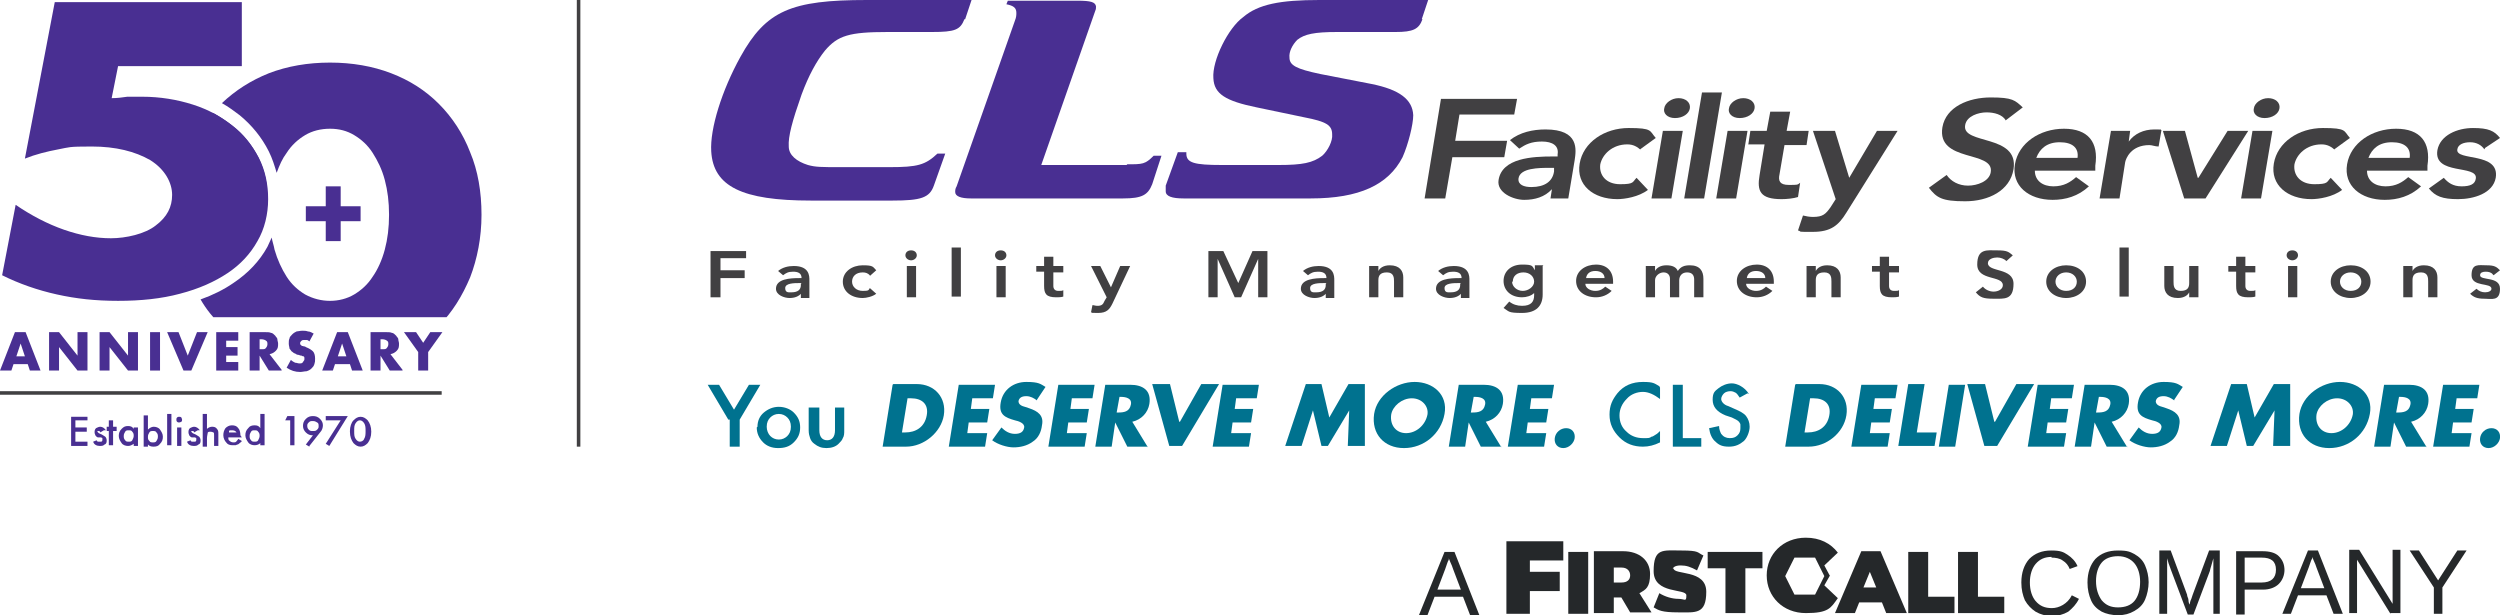 <?xml version="1.0" encoding="UTF-8"?>
<svg id="Layer_1" xmlns="http://www.w3.org/2000/svg" xmlns:xlink="http://www.w3.org/1999/xlink" version="1.1" viewBox="0 0 351.5 86.5">
  <!-- Generator: Adobe Illustrator 29.3.1, SVG Export Plug-In . SVG Version: 2.1.0 Build 151)  -->
  <defs>
    <style>
      .st0 {
        fill: none;
      }

      .st1 {
        fill: #414042;
      }

      .st2 {
        fill: #00728f;
      }

      .st3 {
        fill: #25282a;
      }

      .st4 {
        fill: #492f92;
      }

      .st5 {
        clip-path: url(#clippath);
      }
    </style>
    <clipPath id="clippath">
      <rect class="st0" x="0" width="67.9" height="44.6"/>
    </clipPath>
  </defs>
  <g>
    <path class="st3" d="M215.1,78.6v1.8h4.2v2.7h-4.2v3.2h-3.3v-10.2h8v2.7h-4.8Z"/>
    <path class="st3" d="M220.5,77.6h2.8v8.7h-2.8v-8.7Z"/>
    <path class="st3" d="M227.7,84h-.8v2.2h-2.8v-8.7h4.1c2.3,0,3.8,1.3,3.8,3.2s-.6,2.2-1.5,2.7l1.7,2.7h-3l-1.3-2.2h0ZM228,79.8h-1.1v2.1h1.1c.8,0,1.2-.4,1.2-1s-.4-1.1-1.2-1.1ZM228,84h-1v-.2h1v.2Z"/>
    <path class="st3" d="M235.2,80c0-.2.3-.5,1.1-.5s1.4.2,2.3.7l.9-2.1c-.9-.4-.5-.7-3.1-.7s-3.9-.4-3.9,2.9,4.6,2.4,4.6,3.4-.2.5-1.1.5-1.9-.3-2.7-.8l-.8,2c.7.4,1.1.7,3.5.7s3.9.3,3.9-2.9-4.6-2.3-4.6-3.3h0Z"/>
    <path class="st3" d="M242.5,79.9h-2.4v-2.3h7.7v2.3h-2.4v6.3h-2.8v-6.3h0Z"/>
    <path class="st3" d="M257.3,81l-.8-1.5,1.9-1.8c-1-1.3-2.5-2.1-4.5-2.1-3.2,0-5.5,2.3-5.5,5.3s2.3,5.3,5.5,5.3,3.5-.7,4.5-2.1l-1.9-1.8.8-1.4ZM252.3,83.6l-1.3-2.6,1.3-2.6h2.9l1.3,2.6-1.3,2.6h-2.9Z"/>
    <path class="st3" d="M264.6,84.7h-3.2l-.6,1.5h-2.8l3.7-8.7h2.7l3.7,8.7h-2.9l-.6-1.5h0ZM263.8,82.6l-.9-2.2-.9,2.2h1.8Z"/>
    <path class="st3" d="M268.3,77.6h2.8v6.3h3.7v2.3h-6.5v-8.7h0Z"/>
    <path class="st3" d="M275.3,77.6h2.8v6.3h3.7v2.3h-6.5v-8.7h0Z"/>
    <path class="st3" d="M288.5,78.3c-1,0-1.7.3-2.3,1-.5.6-.8,1.5-.8,2.6s.3,2,.8,2.6c.6.7,1.3,1,2.3,1s2.2-.6,2.8-1.8l1,.5c-.4.8-.9,1.3-1.5,1.8-.7.4-1.4.6-2.3.6s-1.6-.2-2.3-.6c-.6-.4-1.1-.9-1.5-1.6-.3-.7-.5-1.5-.5-2.5,0-1.4.4-2.5,1.1-3.3.8-.8,1.8-1.2,3.1-1.2s1.7.2,2.3.6c.6.4,1.1.9,1.4,1.6l-1.1.4c-.2-.5-.5-.9-1-1.2-.4-.3-1-.4-1.6-.4Z"/>
    <path class="st3" d="M302.1,81.8c0,.9-.2,1.8-.5,2.5-.3.7-.8,1.2-1.5,1.6-.7.4-1.4.6-2.3.6s-1.7-.2-2.3-.5c-.7-.4-1.2-.9-1.5-1.6-.3-.7-.5-1.5-.5-2.5,0-1.4.4-2.5,1.1-3.3.8-.8,1.8-1.2,3.2-1.2s1.7.2,2.3.5c.7.4,1.2.9,1.5,1.6.3.7.5,1.5.5,2.4ZM300.9,81.8c0-1.1-.3-2-.8-2.6-.5-.6-1.3-1-2.3-1s-1.8.3-2.3.9c-.5.6-.8,1.5-.8,2.6s.3,2,.8,2.7c.6.7,1.3,1,2.3,1s1.8-.3,2.3-.9c.5-.6.8-1.5.8-2.7Z"/>
    <path class="st3" d="M311.2,86.3v-5.9c0-.7,0-1.3,0-1.9-.2.8-.4,1.3-.5,1.8l-2.3,6.1h-.8l-2.3-6.1-.4-1.1-.2-.7v.7s0,1.2,0,1.2v5.9h-1.1v-8.9h1.6l2.3,6.2c0,.3.2.5.2.8,0,.3.1.5.2.6,0-.2,0-.4.2-.8.1-.3.2-.6.2-.6l2.3-6.2h1.5v8.9h-1.1Z"/>
    <path class="st3" d="M321.2,80.1c0,.8-.3,1.5-.8,2s-1.3.8-2.2.8h-2.6v3.5h-1.2v-8.9h3.7c1,0,1.8.2,2.3.7.5.5.8,1.1.8,2ZM320,80.1c0-1.2-.7-1.7-2-1.7h-2.4v3.5h2.4c1.3,0,2-.6,2-1.8Z"/>
    <path class="st3" d="M328.1,86.3l-1-2.6h-4l-1,2.6h-1.2l3.6-8.9h1.4l3.5,8.9h-1.2ZM325.1,78.3v.2c-.2.3-.3.8-.5,1.3l-1.1,2.9h3.3l-1.1-2.9c-.1-.3-.2-.6-.4-1l-.2-.5Z"/>
    <path class="st3" d="M336.1,86.3l-4.7-7.6v.6s0,1,0,1v5.9h-1.1v-8.9h1.4l4.7,7.6c0-.8,0-1.4,0-1.8v-5.8h1.1v8.9h-1.4Z"/>
    <path class="st3" d="M343.4,82.6v3.7h-1.2v-3.7l-3.4-5.2h1.3l2.7,4.2,2.7-4.2h1.3l-3.4,5.2Z"/>
    <path class="st3" d="M206.7,86.5l-1-2.6h-4l-1,2.6h-1.2l3.6-8.9h1.4l3.5,8.9h-1.2ZM203.7,78.5v.2c-.2.3-.3.8-.5,1.3l-1.1,2.9h3.3l-1.1-2.9c-.1-.3-.2-.6-.4-1l-.2-.5Z"/>
  </g>
  <g>
    <g>
      <polygon class="st1" points="99.9 35.3 104.9 35.3 104.9 36.3 101.3 36.3 101.3 38 104.7 38 104.7 39.1 101.3 39.1 101.3 41.8 99.9 41.8 99.9 35.3"/>
      <path class="st1" d="M112.7,41.2h0c-.4.5-1,.7-1.7.7s-1.9-.4-1.9-1.3c0-1.4,2-1.5,3.3-1.5h.3c0-.7-.5-.9-1.2-.9s-1,.2-1.4.5l-.7-.6c.6-.5,1.4-.7,2.2-.7,2.2,0,2.2,1.4,2.2,2v2.5h-1.2v-.6ZM112.7,39.8h-.3c-.7,0-2,0-2,.7s.5.6.9.6c.9,0,1.3-.4,1.3-1v-.2Z"/>
      <path class="st1" d="M122.3,38.7c-.3-.3-.6-.4-1-.4-1,0-1.5.6-1.5,1.3s.6,1.3,1.5,1.3.8-.1,1-.4l.9.8c-.5.4-1.4.6-1.9.6-1.6,0-2.8-.9-2.8-2.3s1.3-2.3,2.8-2.3,1.4.2,1.9.7l-.9.8Z"/>
      <path class="st1" d="M128.1,35.2c.5,0,.8.3.8.7s-.4.7-.8.7-.8-.3-.8-.7.3-.7.8-.7M127.5,37.4h1.3v4.4h-1.3v-4.4Z"/>
      <rect class="st1" x="133.8" y="34.8" width="1.3" height="6.9"/>
      <path class="st1" d="M140.7,35.2c.5,0,.8.3.8.7s-.4.7-.8.7-.8-.3-.8-.7.3-.7.8-.7M140.1,37.4h1.3v4.4h-1.3v-4.4Z"/>
      <path class="st1" d="M145.7,38.3v-.9h1.1v-1.3h1.3v1.3h1.4v.9h-1.4v1.9c0,.4.2.7.7.7s.5,0,.7-.1v.9c-.3.1-.7.1-1,.1-1.4,0-1.7-.5-1.7-1.6v-2h-1.1Z"/>
      <path class="st1" d="M153.3,37.4h1.4l1.5,3h0l1.3-3h1.4l-2.5,5.3c-.4.8-.8,1.3-2,1.3s-.7,0-1-.1l.2-1c.2,0,.4.1.7.1.6,0,.8-.2,1-.7l.3-.5-2.2-4.4Z"/>
      <polygon class="st1" points="169.9 35.3 172 35.3 174.1 39.8 176.1 35.3 178.2 35.3 178.2 41.8 176.9 41.8 176.9 36.4 176.9 36.4 174.5 41.8 173.6 41.8 171.2 36.4 171.2 36.4 171.2 41.8 169.9 41.8 169.9 35.3"/>
      <path class="st1" d="M186.5,41.2h0c-.4.5-1,.7-1.7.7s-1.9-.4-1.9-1.3c0-1.4,2-1.5,3.3-1.5h.3c0-.7-.5-.9-1.2-.9s-1,.2-1.4.5l-.7-.6c.6-.5,1.4-.7,2.2-.7,2.2,0,2.2,1.4,2.2,2v2.5h-1.2v-.6ZM186.5,39.8h-.3c-.7,0-2,0-2,.7s.5.6.9.6c.9,0,1.3-.4,1.3-1v-.2Z"/>
      <path class="st1" d="M192.6,37.4h1.2v.7h0c.2-.4.7-.8,1.6-.8,1.4,0,1.9.8,1.9,1.7v2.8h-1.3v-2.2c0-.5,0-1.3-1-1.3s-1.2.5-1.2,1.1v2.4h-1.3v-4.4Z"/>
      <path class="st1" d="M205.5,41.2h0c-.4.5-1,.7-1.7.7s-1.9-.4-1.9-1.3c0-1.4,2-1.5,3.3-1.5h.3c0-.7-.5-.9-1.2-.9s-1,.2-1.4.5l-.7-.6c.6-.5,1.4-.7,2.2-.7,2.2,0,2.2,1.4,2.2,2v2.5h-1.2v-.6ZM205.4,39.8h-.3c-.7,0-2,0-2,.7s.5.6.9.6c.9,0,1.3-.4,1.3-1v-.2Z"/>
      <path class="st1" d="M216.9,37.4v4c0,1.6-.9,2.6-2.9,2.6s-1.8-.2-2.6-.7l.8-.9c.5.4,1.1.6,1.8.6,1.3,0,1.7-.6,1.7-1.5v-.3h0c-.4.4-1.1.6-1.7.6-1.6,0-2.6-1-2.6-2.3s1-2.3,2.6-2.3,1.4.2,1.8.8h0v-.7h1.2ZM212.6,39.6c0,.7.7,1.3,1.5,1.3s1.6-.6,1.6-1.3-.6-1.3-1.5-1.3-1.5.5-1.5,1.3"/>
      <path class="st1" d="M222.9,39.9c0,.6.7,1,1.4,1s1.1-.3,1.4-.6l.9.6c-.6.6-1.4.9-2.2.9-1.6,0-2.8-.9-2.8-2.3s1.3-2.3,2.8-2.3,2.4.9,2.4,2.4v.3h-4ZM225.6,39.1c0-.6-.5-1-1.3-1s-1.2.4-1.3,1h2.7Z"/>
      <path class="st1" d="M231.5,37.4h1.2v.7h0c.2-.4.7-.8,1.6-.8s1.4.3,1.6.8c.4-.6.9-.8,1.7-.8,1.4,0,1.9.8,1.9,1.9v2.6h-1.3v-2.5c0-.5-.2-1-1-1s-1.1.6-1.1,1.1v2.4h-1.3v-2.6c0-.5-.3-.9-.9-.9s-1.2.5-1.2,1.1v2.4h-1.3v-4.4Z"/>
      <path class="st1" d="M245.5,39.9c0,.6.7,1,1.4,1s1.1-.3,1.4-.6l.9.6c-.6.6-1.4.9-2.2.9-1.6,0-2.8-.9-2.8-2.3s1.3-2.3,2.8-2.3,2.4.9,2.4,2.4v.3h-4ZM248.2,39.1c0-.6-.5-1-1.3-1s-1.2.4-1.3,1h2.7Z"/>
      <path class="st1" d="M254.1,37.4h1.2v.7h0c.2-.4.7-.8,1.6-.8,1.4,0,1.9.8,1.9,1.7v2.8h-1.3v-2.2c0-.5,0-1.3-1-1.3s-1.2.5-1.2,1.1v2.4h-1.3v-4.4Z"/>
      <path class="st1" d="M263.2,38.3v-.9h1.1v-1.3h1.3v1.3h1.4v.9h-1.4v1.9c0,.4.2.7.7.7s.5,0,.7-.1v.9c-.3.1-.7.1-1,.1-1.4,0-1.7-.5-1.7-1.6v-2h-1.1Z"/>
      <path class="st1" d="M282.1,36.7c-.3-.3-.8-.5-1.3-.5s-1.3.2-1.3.8c0,1.3,3.6.6,3.6,2.9s-1.3,2.1-2.8,2.1-1.9-.2-2.5-.9l1-.8c.3.4.9.7,1.5.7s1.3-.3,1.3-.9c0-1.4-3.6-.6-3.6-2.9s1.4-2,2.8-2,1.6.2,2.2.7l-1,.9Z"/>
      <path class="st1" d="M290.5,37.3c1.6,0,2.8.9,2.8,2.3s-1.3,2.3-2.8,2.3-2.8-.9-2.8-2.3,1.3-2.3,2.8-2.3M290.5,40.9c1,0,1.5-.6,1.5-1.3s-.6-1.3-1.5-1.3-1.5.6-1.5,1.3.6,1.3,1.5,1.3"/>
      <rect class="st1" x="298" y="34.8" width="1.3" height="6.9"/>
      <path class="st1" d="M309,41.8h-1.2v-.7h0c-.2.4-.7.8-1.6.8-1.4,0-1.9-.8-1.9-1.7v-2.8h1.3v2.2c0,.5,0,1.3,1,1.3s1.2-.5,1.2-1.1v-2.4h1.3v4.4Z"/>
      <path class="st1" d="M313.3,38.3v-.9h1.1v-1.3h1.3v1.3h1.4v.9h-1.4v1.9c0,.4.2.7.7.7s.5,0,.7-.1v.9c-.3.1-.7.1-1,.1-1.4,0-1.7-.5-1.7-1.6v-2h-1.1Z"/>
      <path class="st1" d="M322.3,35.2c.5,0,.8.3.8.7s-.4.7-.8.7-.8-.3-.8-.7.3-.7.8-.7M321.7,37.4h1.3v4.4h-1.3v-4.4Z"/>
      <path class="st1" d="M330.5,37.3c1.6,0,2.8.9,2.8,2.3s-1.3,2.3-2.8,2.3-2.8-.9-2.8-2.3,1.3-2.3,2.8-2.3M330.5,40.9c1,0,1.5-.6,1.5-1.3s-.6-1.3-1.5-1.3-1.5.6-1.5,1.3.6,1.3,1.5,1.3"/>
      <path class="st1" d="M338,37.4h1.2v.7h0c.2-.4.7-.8,1.6-.8,1.4,0,1.9.8,1.9,1.7v2.8h-1.3v-2.2c0-.5,0-1.3-1-1.3s-1.2.5-1.2,1.1v2.4h-1.3v-4.4Z"/>
      <path class="st1" d="M350.5,38.6c-.2-.3-.6-.4-1-.4s-.8.1-.8.5c0,.8,2.8.1,2.8,1.9s-1.2,1.4-2.2,1.4-1.5-.2-2-.7l.9-.7c.3.3.7.5,1.2.5s.9-.2.9-.5c0-.9-2.8-.2-2.8-1.9s1-1.4,2.1-1.4,1.4.2,1.9.7l-.9.7Z"/>
    </g>
    <g>
      <polygon class="st1" points="202.6 13.9 213.3 13.9 212.9 16.1 205.2 16.1 204.6 19.8 211.9 19.8 211.5 22.1 204.2 22.1 203.2 27.9 200.3 27.9 202.6 13.9"/>
      <path class="st1" d="M218.2,26.6h0c-1,1.1-2.4,1.5-3.9,1.5s-3.9-1-3.6-2.8c.5-3.1,4.8-3.3,7.6-3.3h.7v-.3c.2-1.2-.7-1.8-2.2-1.8s-2.3.4-3.2,1l-1.3-1.2c1.4-1.1,3.2-1.5,5-1.5,4.8,0,4.3,2.9,4.1,4.3l-.9,5.4h-2.5l.2-1.3ZM218.5,23.6h-.6c-1.5,0-4.2,0-4.4,1.5-.1.9.8,1.2,1.8,1.2,1.9,0,3-.8,3.2-2.2v-.5Z"/>
      <path class="st1" d="M230.8,21.2c-.6-.6-1.2-.9-2-.9-2.1,0-3.5,1.4-3.8,2.8-.2,1.5.8,2.8,2.8,2.8s1.7-.3,2.3-.9l1.6,1.7c-1.3,1-3.3,1.3-4.3,1.3-3.4,0-5.8-2-5.3-5,.5-3,3.5-5,6.9-5s2.9.4,3.8,1.4l-2.2,1.6Z"/>
      <path class="st1" d="M233.8,18.4h2.8l-1.6,9.5h-2.8l1.6-9.5ZM236,13.8c1,0,1.7.6,1.6,1.4-.1.8-1,1.4-2.1,1.4s-1.7-.7-1.5-1.4c.1-.7,1-1.4,2-1.4"/>
      <polygon class="st1" points="239.3 13 242.1 13 239.6 27.9 236.8 27.9 239.3 13"/>
      <path class="st1" d="M242.9,18.4h2.8l-1.6,9.5h-2.8l1.6-9.5ZM245.1,13.8c1,0,1.7.6,1.6,1.4-.1.8-1,1.4-2.1,1.4s-1.7-.7-1.5-1.4c.1-.7,1-1.4,2-1.4"/>
      <path class="st1" d="M245.8,20.4l.3-2h2.3l.5-2.7h2.8l-.5,2.7h3.1l-.3,2h-3.1l-.7,4.1c-.2.9,0,1.5,1.3,1.5s1.2,0,1.6-.3l-.3,2c-.6.2-1.6.3-2.3.3-3,0-3.5-1.1-3.1-3.4l.7-4.3h-2.3Z"/>
      <path class="st1" d="M254.9,18.4h3.1l2,6.6h0l3.9-6.6h2.9l-7.2,11.5c-1.1,1.8-2.2,2.7-4.7,2.7s-1.4,0-2.1-.2l.7-2.1c.4.1.9.2,1.4.2,1.4,0,1.8-.4,2.5-1.4l.7-1.1-3.2-9.6Z"/>
      <path class="st1" d="M282,16.9c-.5-.8-1.6-1.1-2.7-1.1s-2.8.5-3,1.8c-.5,2.8,7.6,1.2,6.8,6.2-.5,3-3.5,4.5-6.8,4.5s-4-.5-5.1-1.9l2.5-1.8c.6.9,1.7,1.5,3,1.5s3-.6,3.2-1.9c.5-3.1-7.6-1.3-6.8-6.3.5-2.9,3.7-4.2,6.8-4.2s3.4.4,4.5,1.4l-2.5,1.9Z"/>
      <path class="st1" d="M286.1,24c0,1.4,1.1,2.2,2.6,2.2s2.4-.6,3.2-1.3l1.8,1.3c-1.5,1.4-3.3,1.9-5.1,1.9-3.4,0-5.8-2-5.3-5,.5-3,3.5-5,6.9-5s4.9,1.9,4.4,5.2v.7h-8.7ZM292.1,22.2c.2-1.4-.7-2.2-2.5-2.2s-2.8.9-3.3,2.2h5.7Z"/>
      <path class="st1" d="M296.7,18.4h2.8l-.2,1.5h0c.8-1.1,2.1-1.7,3.6-1.7s.7,0,1,.1l-.4,2.3c-.5,0-.9-.2-1.3-.2-2.6,0-3.3,1.9-3.4,2.4l-.8,5.1h-2.8l1.6-9.5Z"/>
      <polygon class="st1" points="304.1 18.4 307.2 18.4 309 25 309.1 25 313.2 18.4 316.1 18.4 310.1 27.9 307.1 27.9 304.1 18.4"/>
      <path class="st1" d="M316.7,18.4h2.8l-1.6,9.5h-2.8l1.6-9.5ZM318.9,13.8c1,0,1.7.6,1.6,1.4-.1.8-1,1.4-2.1,1.4s-1.7-.7-1.5-1.4c.1-.7,1-1.4,2-1.4"/>
      <path class="st1" d="M328.4,21.2c-.6-.6-1.2-.9-2-.9-2.1,0-3.5,1.4-3.8,2.8-.2,1.5.8,2.8,2.8,2.8s1.7-.3,2.3-.9l1.6,1.7c-1.3,1-3.3,1.3-4.3,1.3-3.4,0-5.8-2-5.3-5,.5-3,3.5-5,6.9-5s2.9.4,3.8,1.4l-2.2,1.6Z"/>
      <path class="st1" d="M332.8,24c0,1.4,1.1,2.2,2.6,2.2s2.4-.6,3.2-1.3l1.8,1.3c-1.5,1.4-3.3,1.9-5.1,1.9-3.4,0-5.8-2-5.3-5,.5-3,3.5-5,6.9-5s4.9,1.9,4.4,5.2v.7h-8.7ZM338.8,22.2c.2-1.4-.7-2.2-2.5-2.2s-2.8.9-3.3,2.2h5.7Z"/>
      <path class="st1" d="M349.3,21c-.4-.6-1.1-1-2-1s-1.7.3-1.8,1c-.3,1.7,6,.3,5.4,4-.4,2.2-3.1,3-5.3,3s-3.2-.4-4.1-1.5l2.1-1.5c.6.7,1.3,1.2,2.5,1.2s1.9-.3,2-1.1c.3-2-6-.4-5.4-4,.4-2.1,2.8-3.1,5-3.1s3,.4,3.8,1.4l-2.1,1.4Z"/>
    </g>
    <g>
      <path class="st4" d="M135.6,2.7c-.6,1.5-1.3,1.8-4.6,1.8h-6.2c-5.4,0-7,.5-8.8,2.6-1.2,1.5-2.3,3.5-3.3,6.2-1.3,3.7-1.9,5.9-1.8,7.3,0,1.2,1.1,2.1,2.7,2.6,1.1.3,1.8.3,4.6.3h6.9c3.9,0,5-.3,6.7-1.9h1.1l-1.6,4.5c-.6,1.7-1.8,2.1-5.8,2.1h-11.5c-9.7,0-13.7-2-14-6.9-.2-3.2,1.5-8.6,4.1-13.3C107.7,1.5,111.2,0,121.9,0h14.7l-.9,2.7Z"/>
      <path class="st4" d="M158.4,23.1c2.3,0,2.6,0,3.8-1.2h1.1l-1.3,4c-.6,1.5-1.4,2-4.1,2h-21.4c-1.4,0-2.2-.3-2.2-.9,0-.2,0-.5.2-.8l8.2-23.3c.2-.5.2-.8.2-1.1,0-.7-.4-1-1.4-1.2l.2-.5h9.8c1.9,0,2.5.2,2.6.8,0,.2,0,.4-.1.6l-7.6,21.7h12.1Z"/>
      <path class="st4" d="M200,2.7c-.5,1.4-1.3,1.8-3.8,1.8h-8.2c-3.2,0-4.6.3-5.6,1.1-.7.7-1.2,1.7-1.1,2.5,0,1.1,1,1.6,4.3,2.3l7.2,1.4c4,.8,5.8,2.2,5.9,4.4,0,1.3-.7,4.1-1.5,5.9-2,3.9-6.1,5.8-12.9,5.8h-17.9c-1.6,0-2.5-.3-2.5-1,0-.3,0-.5,0-.8l1.7-4.7h1.2v.2c0,1.3,1.1,1.6,5,1.6h8c3.3,0,4.8-.3,6.1-1.3.8-.7,1.5-2.1,1.4-3,0-1.3-.8-1.8-3.9-2.4l-6.7-1.4c-4.4-.9-6-1.9-6.1-4.1-.2-2.5,2.1-7.1,4.2-8.6C176.9.6,180,0,185.5,0h15.3l-.9,2.7Z"/>
    </g>
    <g>
      <path class="st2" d="M102.4,59l-2.9-4.9h1.6l2.1,3.5,2.1-3.5h1.6l-2.9,4.9v3.8h-1.4v-3.8Z"/>
      <path class="st2" d="M106.5,60c0-.8.3-1.5.9-2s1.3-.8,2.1-.8,1.6.3,2.1.8c.6.6.9,1.2.9,2.1s-.3,1.5-.9,2.1c-.6.6-1.3.8-2.2.8s-1.6-.3-2.1-.8c-.6-.6-.9-1.3-.9-2.1ZM107.8,60c0,.5.2,1,.5,1.3.3.3.7.5,1.2.5s.9-.2,1.2-.5c.3-.3.5-.7.5-1.3s-.2-1-.5-1.3c-.3-.3-.7-.5-1.2-.5s-.9.2-1.2.5c-.3.3-.5.7-.5,1.3Z"/>
      <path class="st2" d="M115.2,57.3v3.2c0,.9.4,1.4,1.1,1.4s1.1-.5,1.1-1.4v-3.2h1.3v3.2c0,.4,0,.8-.2,1.1-.1.3-.3.5-.6.8-.4.4-1,.6-1.7.6s-1.2-.2-1.7-.6c-.3-.2-.5-.5-.6-.8-.1-.3-.2-.6-.2-1.1v-3.2h1.3Z"/>
      <path class="st2" d="M125.6,54h3.3c2.5,0,4.2,1.9,3.8,4.4-.4,2.4-2.8,4.4-5.3,4.4h-3.3l1.4-8.7ZM126.8,60.8h.5c1.4,0,2.7-.7,3-2.4.3-1.6-.7-2.4-2.2-2.4h-.5l-.8,4.9Z"/>
      <path class="st2" d="M136.7,56l-.2,1.5h2.6l-.3,1.9h-2.6l-.2,1.5h2.8l-.3,1.9h-5.1l1.4-8.7h5.1l-.3,1.9h-2.8Z"/>
      <path class="st2" d="M145.8,56.3c-.4-.3-.9-.6-1.5-.6s-1,.2-1.1.7c0,.5.5.7.9.8l.6.2c1.2.4,2.1,1,1.8,2.4-.1.9-.5,1.8-1.3,2.3-.8.6-1.8.8-2.7.8s-2.2-.4-3-1l1.3-1.8c.5.5,1.1.9,1.9.9s1.2-.3,1.3-.9c.1-.6-.8-.9-1.3-1-1.4-.4-2.3-.8-2-2.5.3-1.8,1.8-2.9,3.6-2.9s2,.3,2.7.7l-1.2,1.8Z"/>
      <path class="st2" d="M150.7,56l-.2,1.5h2.6l-.3,1.9h-2.6l-.2,1.5h2.8l-.3,1.9h-5.1l1.4-8.7h5.1l-.3,1.9h-2.8Z"/>
      <path class="st2" d="M161.4,62.8h-2.9l-1.7-3.4h0l-.5,3.4h-2.3l1.4-8.7h3.5c1.8,0,3,.8,2.7,2.7-.2,1.2-1.1,2.2-2.4,2.5l2.2,3.6ZM157,58h.2c.8,0,1.6-.1,1.8-1.1.2-.9-.7-1.1-1.4-1.1h-.2l-.4,2.2Z"/>
      <path class="st2" d="M165.9,59.3l3-5.3h2.5l-5.2,8.7h-1.8l-2.4-8.7h2.5l1.3,5.3Z"/>
      <path class="st2" d="M173.8,56l-.2,1.5h2.6l-.3,1.9h-2.6l-.2,1.5h2.8l-.3,1.9h-5.1l1.4-8.7h5.1l-.3,1.9h-2.8Z"/>
      <path class="st2" d="M183.5,54h2.3l1.1,4.7,2.7-4.7h2.3v8.7h-2.4l.2-5h0l-3,5h-.9l-1.2-5h0l-1.6,5h-2.3l2.9-8.7Z"/>
      <path class="st2" d="M203.1,58.2c-.5,2.8-2.9,4.8-5.7,4.8s-4.6-2-4.2-4.8c.4-2.6,3.1-4.5,5.7-4.5s4.7,1.8,4.2,4.5ZM195.6,58.3c-.2,1.5.7,2.6,2.1,2.6s2.7-1.1,3-2.6c.2-1.2-.8-2.3-2.2-2.3s-2.7,1.1-2.9,2.3Z"/>
      <path class="st2" d="M211.1,62.8h-2.9l-1.7-3.4h0l-.5,3.4h-2.3l1.4-8.7h3.5c1.8,0,3,.8,2.7,2.7-.2,1.2-1.1,2.2-2.4,2.5l2.2,3.6ZM206.8,58h.2c.8,0,1.6-.1,1.8-1.1.2-.9-.7-1.1-1.4-1.1h-.2l-.4,2.2Z"/>
      <path class="st2" d="M215.3,56l-.2,1.5h2.6l-.3,1.9h-2.6l-.2,1.5h2.8l-.3,1.9h-5.1l1.4-8.7h5.1l-.3,1.9h-2.8Z"/>
      <path class="st2" d="M221.4,61.6c-.1.7-.8,1.4-1.6,1.4s-1.3-.6-1.2-1.4c.1-.8.8-1.4,1.6-1.4s1.3.6,1.2,1.4Z"/>
      <path class="st2" d="M233.4,54.5v1.6c-.8-.6-1.6-1-2.4-1s-1.7.3-2.3,1c-.6.6-1,1.4-1,2.3s.3,1.7,1,2.3c.6.6,1.4.9,2.3.9s.9,0,1.2-.2c.2,0,.4-.2.6-.3.2-.1.4-.3.6-.5v1.6c-.8.4-1.6.6-2.4.6-1.3,0-2.4-.4-3.3-1.3-.9-.9-1.4-1.9-1.4-3.2s.4-2.1,1.1-3c.9-1.1,2.1-1.6,3.6-1.6s1.6.2,2.3.6Z"/>
      <path class="st2" d="M236.6,54.1v7.5h2.6v1.2h-4v-8.7h1.4Z"/>
      <path class="st2" d="M245.7,55.3l-1.1.6c-.2-.3-.4-.6-.6-.7-.2-.1-.4-.2-.7-.2s-.7.1-.9.3c-.2.2-.4.5-.4.8s.3.8,1,1l.9.4c.7.3,1.3.6,1.6,1s.5.9.5,1.5-.3,1.5-.8,2c-.6.5-1.2.8-2.1.8s-1.4-.2-1.9-.7c-.5-.4-.8-1.1-.9-1.9l1.4-.3c0,.5.2.9.3,1.1.3.4.7.6,1.2.6s.8-.1,1.1-.4c.3-.3.4-.6.4-1s0-.3,0-.5c0-.1-.1-.3-.2-.4s-.2-.2-.4-.3-.4-.2-.6-.3l-.9-.3c-1.2-.5-1.8-1.2-1.8-2.2s.3-1.2.8-1.6c.5-.4,1.2-.7,1.9-.7s1.8.5,2.4,1.5Z"/>
      <path class="st2" d="M252.5,54h3.3c2.5,0,4.2,1.9,3.8,4.4s-2.8,4.4-5.3,4.4h-3.3l1.4-8.7ZM253.7,60.8h.5c1.4,0,2.7-.7,3-2.4.3-1.6-.7-2.4-2.2-2.4h-.5l-.8,4.9Z"/>
      <path class="st2" d="M263.6,56l-.2,1.5h2.6l-.3,1.9h-2.6l-.2,1.5h2.8l-.3,1.9h-5.1l1.4-8.7h5.1l-.3,1.9h-2.8Z"/>
      <path class="st2" d="M269.5,60.8h2.8l-.3,1.9h-5.1l1.4-8.7h2.3l-1.1,6.8Z"/>
      <path class="st2" d="M274.9,62.8h-2.3l1.4-8.7h2.3l-1.4,8.7Z"/>
      <path class="st2" d="M280.5,59.3l3-5.3h2.5l-5.2,8.7h-1.8l-2.4-8.7h2.5l1.3,5.3Z"/>
      <path class="st2" d="M288.4,56l-.2,1.5h2.6l-.3,1.9h-2.6l-.2,1.5h2.8l-.3,1.9h-5.1l1.4-8.7h5.1l-.3,1.9h-2.8Z"/>
      <path class="st2" d="M299.1,62.8h-2.9l-1.7-3.4h0l-.5,3.4h-2.3l1.4-8.7h3.5c1.8,0,3,.8,2.7,2.7-.2,1.2-1.1,2.2-2.4,2.5l2.2,3.6ZM294.7,58h.2c.8,0,1.6-.1,1.8-1.1.2-.9-.7-1.1-1.4-1.1h-.2l-.4,2.2Z"/>
      <path class="st2" d="M305.7,56.3c-.4-.3-.9-.6-1.5-.6s-1,.2-1.1.7c0,.5.5.7.9.8l.6.2c1.2.4,2.1,1,1.8,2.4-.1.9-.5,1.8-1.3,2.3-.8.6-1.8.8-2.7.8s-2.2-.4-3-1l1.3-1.8c.5.5,1.1.9,1.9.9s1.2-.3,1.3-.9c.1-.6-.8-.9-1.3-1-1.4-.4-2.3-.8-2-2.5.3-1.8,1.8-2.9,3.6-2.9s2,.3,2.7.7l-1.2,1.8Z"/>
      <path class="st2" d="M313.6,54h2.3l1.1,4.7,2.7-4.7h2.3v8.7h-2.4l.2-5h0l-3,5h-.9l-1.2-5h0l-1.6,5h-2.3l2.9-8.7Z"/>
      <path class="st2" d="M333.2,58.2c-.5,2.8-2.9,4.8-5.7,4.8s-4.6-2-4.2-4.8c.4-2.6,3.1-4.5,5.7-4.5s4.7,1.8,4.2,4.5ZM325.7,58.3c-.2,1.5.7,2.6,2.1,2.6s2.7-1.1,3-2.6c.2-1.2-.8-2.3-2.2-2.3s-2.7,1.1-2.9,2.3Z"/>
      <path class="st2" d="M341.2,62.8h-2.9l-1.7-3.4h0l-.5,3.4h-2.3l1.4-8.7h3.5c1.8,0,3,.8,2.7,2.7-.2,1.2-1.1,2.2-2.4,2.5l2.2,3.6ZM336.9,58h.2c.8,0,1.6-.1,1.8-1.1.2-.9-.7-1.1-1.4-1.1h-.2l-.4,2.2Z"/>
      <path class="st2" d="M345.4,56l-.2,1.5h2.6l-.3,1.9h-2.6l-.2,1.5h2.8l-.3,1.9h-5.1l1.4-8.7h5.1l-.3,1.9h-2.8Z"/>
      <path class="st2" d="M351.5,61.6c-.1.7-.8,1.4-1.6,1.4s-1.3-.6-1.2-1.4c.1-.8.8-1.4,1.6-1.4s1.3.6,1.2,1.4Z"/>
    </g>
    <rect class="st1" x="81.1" width=".5" height="62.8"/>
    <rect class="st1" x="30.8" y="24.1" width=".5" height="62.1" transform="translate(-24.1 86.3) rotate(-90)"/>
    <g class="st5">
      <path class="st4" d="M34,9.3h-17.4l-.9,4.5c.8,0,1.5-.1,2.2-.2.7,0,1.4,0,2.1,0,2.5,0,4.9.4,7.1,1.1,2.2.7,4,1.7,5.6,3,1.6,1.3,2.8,2.8,3.7,4.5.9,1.8,1.3,3.7,1.3,5.8s-.5,4.2-1.5,5.9c-1,1.8-2.4,3.3-4.2,4.5-1.8,1.2-4,2.2-6.7,2.9-2.6.7-5.5,1-8.7,1s-5.9-.3-8.6-.9c-2.7-.6-5.3-1.5-7.7-2.7l1.9-9.9c2.2,1.5,4.5,2.7,6.8,3.5,2.3.8,4.5,1.2,6.6,1.2s4.8-.6,6.3-1.8c1.6-1.2,2.3-2.6,2.3-4.3s-1-3.6-3.1-4.9c-2.1-1.2-4.8-1.9-8.2-1.9s-3.1.1-4.7.4c-1.6.3-3.2.7-4.7,1.3L7.7.3h26.3v9Z"/>
      <g>
        <path class="st4" d="M36.1,33.8c1-1.8,1.5-3.7,1.5-5.9s-.4-4-1.3-5.8c-.9-1.8-2.1-3.3-3.7-4.5-.8-.6-1.7-1.2-2.6-1.7-1.3,1.6-2.4,3.4-3.3,5.5-1,2.6-1.6,5.6-1.6,8.8s.5,6.2,1.6,8.8c.2.5.4,1,.7,1.5,1.7-.6,3.2-1.3,4.5-2.2,1.8-1.2,3.2-2.7,4.2-4.5Z"/>
        <path class="st4" d="M66.1,21.4c-1-2.6-2.5-4.9-4.4-6.8-1.9-1.9-4.1-3.3-6.7-4.3-2.6-1-5.5-1.5-8.6-1.5s-6,.5-8.6,1.5c-2.5,1-4.7,2.4-6.6,4.2.9.5,1.7,1.1,2.5,1.7,1.7,1.4,3.1,3.1,4.1,5.1.5,1,.8,2,1.1,3,.4-1.1.8-2,1.4-2.8.7-1.1,1.6-1.9,2.6-2.5,1-.6,2.2-.9,3.5-.9s2.4.3,3.4.9c1,.6,1.9,1.4,2.6,2.5.7,1.1,1.3,2.3,1.7,3.8.4,1.5.6,3.1.6,4.9s-.2,3.4-.6,4.9c-.4,1.5-1,2.8-1.7,3.8-.7,1.1-1.6,1.9-2.6,2.5-1,.6-2.2.9-3.4.9s-2.4-.3-3.5-.9c-1-.6-1.9-1.4-2.6-2.5-.7-1.1-1.3-2.4-1.7-3.8-.1-.6-.3-1.1-.4-1.7-.2.4-.4.9-.6,1.3-1.1,2-2.7,3.7-4.8,5.1-1.3.9-2.9,1.7-4.6,2.3.8,1.4,1.8,2.6,2.9,3.7,1.9,1.9,4.1,3.3,6.7,4.4,2.6,1,5.5,1.5,8.6,1.5s6-.5,8.6-1.5c2.6-1,4.9-2.5,6.7-4.4,1.9-1.9,3.3-4.2,4.4-6.8,1-2.6,1.6-5.6,1.6-8.8s-.5-6.2-1.6-8.8Z"/>
      </g>
    </g>
    <g>
      <path class="st4" d="M3.9,51.2H1.9l-.3.9H0l2.1-5.4h1.5l2.1,5.4h-1.5l-.3-.9ZM3.5,50.1l-.6-1.8-.6,1.8h1.3Z"/>
      <path class="st4" d="M6.9,52.1v-5.4h1.4l2.6,3.3v-3.3h1.4v5.4h-1.4l-2.6-3.3v3.3h-1.4Z"/>
      <path class="st4" d="M14,52.1v-5.4h1.4l2.6,3.3v-3.3h1.4v5.4h-1.4l-2.6-3.3v3.3h-1.4Z"/>
      <path class="st4" d="M22.5,46.7v5.4h-1.4v-5.4h1.4Z"/>
      <path class="st4" d="M25.1,46.7l1.3,3.3,1.3-3.3h1.5l-2.3,5.4h-1.1l-2.3-5.4h1.5Z"/>
      <path class="st4" d="M33.5,47.9h-1.7v.9h1.6v1.2h-1.6v.9h1.7v1.2h-3.1v-5.4h3.1v1.2Z"/>
      <path class="st4" d="M39.6,52.1h-1.8l-1.3-2.1v2.1h-1.4v-5.4h2.2c.3,0,.6,0,.8.1.2,0,.4.2.6.4.1.2.3.3.3.5,0,.2.1.4.1.6,0,.4,0,.7-.3,1s-.5.4-.9.5l1.7,2.2ZM36.5,49.1h.3c.3,0,.5,0,.6-.2.1-.1.2-.3.2-.5s0-.4-.2-.5c-.1-.1-.4-.2-.6-.2h-.3v1.3Z"/>
      <path class="st4" d="M43.7,48.1c-.2-.1-.3-.2-.5-.3-.2,0-.3,0-.4,0s-.3,0-.4.1-.2.2-.2.3,0,.2,0,.2c0,0,.1.1.2.2s.2,0,.3.1c.1,0,.2,0,.3.1.5.2.8.4,1,.6s.3.6.3,1,0,.5-.1.8-.2.4-.4.6c-.2.2-.4.3-.7.4-.3,0-.6.1-.9.1-.7,0-1.3-.2-1.9-.6l.6-1.1c.2.2.4.3.6.4.2,0,.4.1.6.1s.4,0,.5-.2.2-.2.2-.4,0-.2,0-.2c0,0,0-.1-.1-.2,0,0-.2,0-.3-.1-.1,0-.2,0-.4-.1-.2,0-.4-.1-.5-.2-.2,0-.3-.2-.5-.3-.1-.1-.2-.3-.3-.4,0-.2-.1-.4-.1-.7s0-.5.1-.7c0-.2.2-.4.4-.6.2-.2.4-.3.6-.4.2,0,.5-.1.8-.1s.5,0,.8.1c.3,0,.6.2.8.3l-.6,1.1Z"/>
      <path class="st4" d="M49.1,51.2h-2l-.3.9h-1.5l2.1-5.4h1.5l2.1,5.4h-1.5l-.3-.9ZM48.7,50.1l-.6-1.8-.6,1.8h1.3Z"/>
      <path class="st4" d="M56.6,52.1h-1.8l-1.3-2.1v2.1h-1.4v-5.4h2.2c.3,0,.6,0,.8.1.2,0,.4.2.6.4.1.2.3.3.3.5,0,.2.1.4.1.6,0,.4,0,.7-.3,1s-.5.4-.9.5l1.7,2.2ZM53.5,49.1h.3c.3,0,.5,0,.6-.2.1-.1.2-.3.2-.5s0-.4-.2-.5c-.1-.1-.4-.2-.6-.2h-.3v1.3Z"/>
      <path class="st4" d="M58.8,49.5l-2-2.8h1.7l1,1.5,1-1.5h1.7l-2,2.8v2.6h-1.4v-2.6Z"/>
    </g>
    <g>
      <path class="st4" d="M12.3,59.1h-1.7v1h1.6v.6h-1.6v1.4h1.7v.6h-2.3v-4.1h2.3v.6Z"/>
      <path class="st4" d="M14.6,60.5l-.5.3c0-.2-.2-.2-.3-.2s-.1,0-.1,0c0,0,0,0,0,.1,0,0,.1.2.4.3.3.1.5.3.7.4.1.1.2.3.2.5s0,.5-.3.6c-.2.2-.4.2-.7.2-.4,0-.8-.2-.9-.6l.5-.2c0,.1.1.2.2.2,0,0,.2,0,.3,0,.2,0,.3,0,.3-.3s0-.2-.2-.3c0,0-.1,0-.2,0s-.1,0-.2,0c-.2,0-.3-.2-.4-.3,0-.1-.1-.2-.1-.4s0-.4.2-.6c.2-.1.4-.2.6-.2.3,0,.6.2.8.5Z"/>
      <path class="st4" d="M15.9,60.6v2h-.6v-2h-.3v-.6h.3v-.9h.6v.9h.5v.6h-.5Z"/>
      <path class="st4" d="M18.8,60.1h.6v2.6h-.6v-.3c-.3.2-.5.3-.8.3s-.7-.1-.9-.4c-.2-.3-.4-.6-.4-1s.1-.7.4-1,.5-.4.9-.4.6.1.8.4v-.3ZM17.4,61.3c0,.2,0,.4.2.6.1.2.3.2.5.2s.4,0,.5-.2c.1-.2.2-.4.2-.6s0-.4-.2-.6c-.1-.2-.3-.2-.5-.2s-.4,0-.5.2c-.1.2-.2.3-.2.6Z"/>
      <path class="st4" d="M20.8,58.2v2.2c.2-.2.5-.4.8-.4s.7.1.9.4c.2.3.4.6.4,1s-.1.7-.4,1c-.2.3-.5.4-.9.4s-.6-.1-.8-.3v.3h-.6v-4.4h.6ZM22.2,61.4c0-.2,0-.4-.2-.6-.1-.2-.3-.2-.5-.2s-.4,0-.5.2c-.1.2-.2.3-.2.6s0,.4.2.6c.1.2.3.2.5.2s.4,0,.5-.2c.1-.2.2-.3.2-.6Z"/>
      <path class="st4" d="M24.1,58.2v4.4h-.6v-4.4h.6Z"/>
      <path class="st4" d="M24.8,59c0-.1,0-.2.1-.3s.2-.1.3-.1.2,0,.3.1c0,0,.1.2.1.3s0,.2-.1.3c0,0-.2.1-.3.1s-.2,0-.3-.1-.1-.2-.1-.3ZM25.5,60.1v2.6h-.6v-2.6h.6Z"/>
      <path class="st4" d="M27.8,60.5l-.5.3c0-.2-.2-.2-.3-.2s-.1,0-.1,0c0,0,0,0,0,.1,0,0,.1.2.4.3.3.1.5.3.7.4.1.1.2.3.2.5s0,.5-.3.6c-.2.2-.4.2-.7.2-.4,0-.8-.2-.9-.6l.5-.2c0,.1.1.2.2.2,0,0,.2,0,.3,0,.2,0,.3,0,.3-.3s0-.2-.2-.3c0,0-.1,0-.2,0s-.1,0-.2,0c-.2,0-.3-.2-.4-.3,0-.1-.1-.2-.1-.4s0-.4.2-.6c.2-.1.4-.2.6-.2.3,0,.6.2.8.5Z"/>
      <path class="st4" d="M28.5,58.2h.6v2.1c.2-.2.5-.3.7-.3s.5,0,.7.3c.2.2.2.4.2.8v1.6h-.6v-1.5c0-.2,0-.4-.1-.4,0,0-.2-.1-.4-.1s-.4,0-.4.2c0,.1-.1.4-.1.7v1.2h-.6v-4.4Z"/>
      <path class="st4" d="M34,61.5h-1.9c0,.2,0,.4.2.5.1.1.3.2.5.2s.3,0,.4-.1c0,0,.2-.2.3-.4l.5.3c0,.1-.2.2-.3.3,0,0-.2.2-.3.2-.1,0-.2.1-.3.1-.1,0-.2,0-.4,0-.4,0-.7-.1-.9-.4-.2-.2-.4-.6-.4-1s.1-.7.3-1c.2-.2.5-.4.9-.4s.7.1.9.4c.2.2.3.6.3,1h0ZM33.3,61c0-.3-.3-.5-.6-.5s-.1,0-.2,0-.1,0-.2,0c0,0,0,0-.1.1,0,0,0,.1,0,.2h1.2Z"/>
      <path class="st4" d="M36.6,58.2h.6v4.4h-.6v-.3c-.2.2-.5.3-.8.3s-.7-.1-.9-.4c-.2-.3-.4-.6-.4-1s.1-.7.4-1c.2-.3.5-.4.9-.4s.6.1.8.4v-2.2ZM35.1,61.3c0,.2,0,.4.2.6.1.2.3.2.5.2s.4,0,.5-.2c.1-.2.2-.4.2-.6s0-.4-.2-.6c-.1-.2-.3-.2-.5-.2s-.4,0-.5.2c-.1.2-.2.3-.2.6Z"/>
      <path class="st4" d="M40.8,59.1h-.7l.3-.6h1v4.1h-.6v-3.5Z"/>
      <path class="st4" d="M43.5,62.8l-.5-.3,1-1.3c0,0,0,0-.1,0,0,0,0,0,0,0-.3,0-.6-.1-.9-.4-.2-.2-.4-.5-.4-.9s.1-.7.4-1c.3-.3.6-.4,1-.4s.7.1,1,.4c.3.3.4.6.4.9s-.1.7-.4,1l-1.5,1.9ZM43.2,59.8c0,.2,0,.4.2.6.2.2.3.2.6.2s.4,0,.6-.2c.2-.2.2-.3.2-.5s0-.4-.2-.5c-.2-.1-.3-.2-.6-.2s-.4,0-.6.2c-.2.2-.2.3-.2.5Z"/>
      <path class="st4" d="M47.9,59.1h-2.1v-.6h3.1l-2.6,4.2-.5-.3,2.1-3.3Z"/>
      <path class="st4" d="M49.2,60.6c0-.6.2-1.2.5-1.5.3-.3.6-.5,1-.5s.7.2,1,.5c.3.4.5.9.5,1.6s-.2,1.2-.5,1.6c-.3.3-.6.5-1,.5s-.7-.2-1-.5c-.3-.4-.5-.9-.5-1.6ZM49.8,60.6c0,.5,0,.8.2,1.1.2.3.4.4.6.4s.5-.1.6-.4c.2-.3.2-.7.2-1.1s0-.8-.2-1.1c-.2-.3-.4-.4-.6-.4s-.4.1-.6.4c-.2.3-.2.6-.2,1.1Z"/>
    </g>
    <polygon class="st4" points="50.7 29 47.9 29 47.9 26.2 45.8 26.2 45.8 29 43 29 43 31.1 45.8 31.1 45.8 33.9 47.9 33.9 47.9 31.1 50.7 31.1 50.7 29"/>
  </g>
</svg>